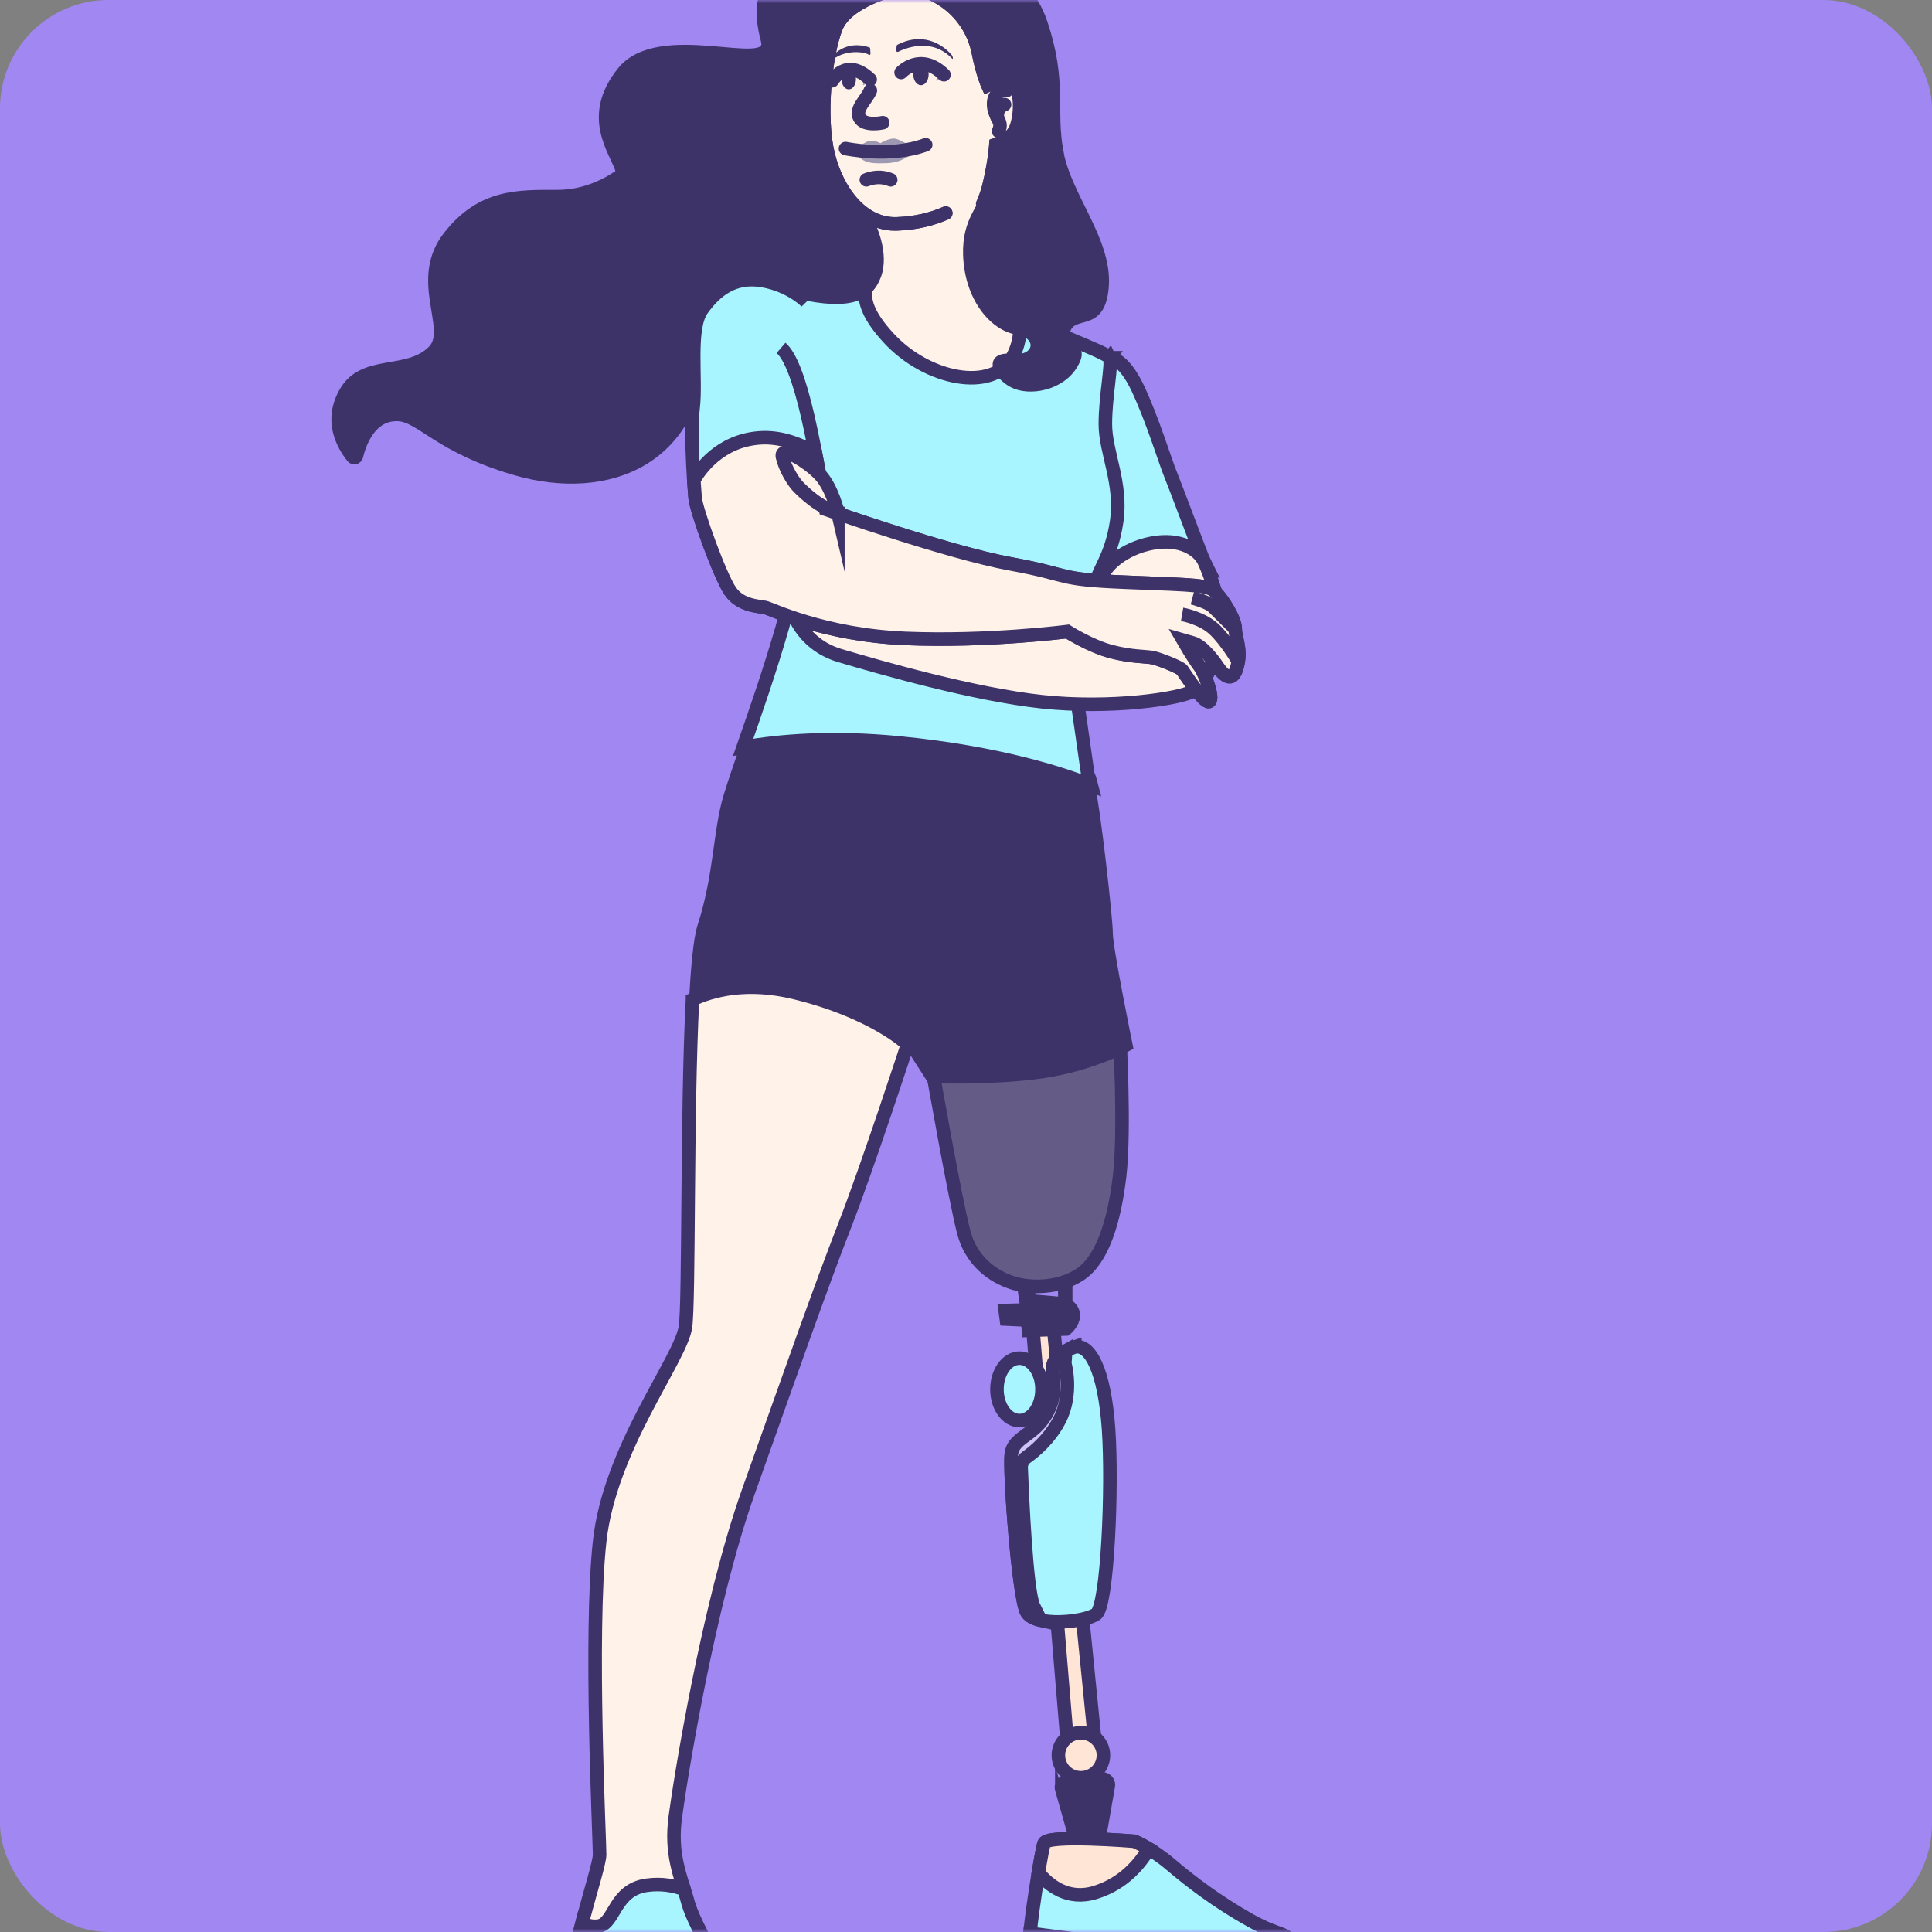 <svg xmlns="http://www.w3.org/2000/svg" width="285" height="285" viewBox="0 0 285 285" fill="none"><rect x="0" y="0" width="285" height="285" fill="#808080" stroke="none"/><g clip-path="url(#clip0_15795_10004)"><path d="M285 0H0V285H285V0Z" fill="#A187F2"></path><mask id="mask0_15795_10004" style="mask-type:luminance" maskUnits="userSpaceOnUse" x="0" y="0" width="285" height="285"><path d="M285 0H0V285H285V0Z" fill="white"></path></mask><g mask="url(#mask0_15795_10004)"><path d="M163.679 52.781C163.679 52.781 165.671 52.672 167.845 57.293C170.02 61.916 171.925 68.171 172.603 69.801C173.284 71.432 177.227 82.038 177.633 82.853L178.042 83.669C178.042 83.669 173.828 82.444 169.885 83.531C165.943 84.619 161.863 85.843 161.457 85.978C161.048 86.115 163.496 77.956 163.496 74.422C163.496 70.888 159.96 64.906 160.507 60.692C161.05 56.478 163.681 52.781 163.681 52.781H163.679Z" fill="#A8F5FF" stroke="#3D3369" stroke-width="2" stroke-miterlimit="10"></path><path d="M152.344 195.808L157.4 256.642L161.474 256.505L155.373 195.515L152.344 195.808Z" fill="#FFE5D6" stroke="#3D3369" stroke-width="2" stroke-miterlimit="10"></path><path d="M150.167 187.213L150.982 192.752L147.713 192.842L148.008 195.061L151.117 195.209L151.265 196.763L157.408 196.542C157.408 196.542 158.741 195.579 158.815 194.175C158.889 192.768 157.704 192.177 157.704 192.177V187.071L156.519 187.292L156.593 191.808L152.299 191.438L151.856 187.071L150.167 187.216V187.213Z" fill="#3D3369" stroke="#3D3369" stroke-miterlimit="10"></path><path d="M137.465 157.404C137.465 157.404 140.885 176.951 142.188 181.838C143.492 186.725 147.4 188.678 149.68 189.33C151.96 189.981 156.032 190.145 159.291 188.026C162.55 185.907 164.339 180.371 165.155 173.528C165.97 166.688 165.155 152.354 165.155 152.354L137.465 157.402V157.404Z" fill="#645C87" stroke="#3D3369" stroke-width="2" stroke-miterlimit="10"></path><path d="M162.772 258.933C162.772 260.767 161.283 262.255 159.449 262.255C157.615 262.255 156.127 260.767 156.127 258.933C156.127 257.099 157.615 255.61 159.449 255.61C161.283 255.61 162.772 257.099 162.772 258.933Z" fill="#FFE5D6" stroke="#3D3369" stroke-width="2" stroke-miterlimit="10"></path><path d="M156.135 264.031L158.541 272.521L162.468 272.22L163.98 263.53C164.133 262.651 163.421 261.862 162.531 261.925L157.359 262.29C156.491 262.35 155.897 263.195 156.135 264.034V264.031Z" fill="#3D3369" stroke="#3D3369" stroke-miterlimit="10"></path><path d="M132.606 40.942C132.606 40.942 115.738 40.768 112.26 43.549C108.782 46.331 112.26 59.723 114.173 66.505C116.086 73.287 118.348 82.33 115.39 92.59C112.434 102.85 108.782 112.242 107.217 117.459C105.652 122.676 105.826 129.11 103.39 136.589C100.955 144.067 101.855 190.934 101.11 195.774C100.366 200.613 89.94 213.644 88.452 227.422C86.963 241.197 88.452 271.357 88.452 273.589C88.452 275.822 83.24 289.971 84.728 293.323C86.217 296.674 92.919 300.398 97.015 300.398C101.11 300.398 108.93 299.653 108.557 296.302C108.185 292.951 102.601 284.76 101.483 280.664C100.366 276.568 98.875 273.589 99.622 268.005C100.366 262.421 104.462 236.729 110.42 219.975C116.376 203.221 121.219 189.446 124.568 180.88C127.919 172.317 133.875 154.071 133.875 154.071L137.226 159.283C137.226 159.283 146.534 159.655 153.981 158.539C161.428 157.423 166.639 154.443 166.639 154.443C166.639 154.443 163.66 139.922 163.66 137.689C163.66 135.457 161.8 119.072 161.053 116.095C160.309 113.116 160.681 115.723 160.309 113.116C159.937 110.508 158.448 100.085 158.448 100.085C158.448 100.085 160.14 91.931 160.974 87.975C161.808 84.019 163.89 82.56 164.721 76.936C165.555 71.313 163.056 66.732 163.056 62.568C163.056 58.404 164.098 53.614 163.681 52.78C163.264 51.946 155.142 49.239 148.479 45.7C141.815 42.159 132.608 40.94 132.608 40.94L132.606 40.942Z" fill="#3D3369" stroke="#3D3369" stroke-miterlimit="10"></path><path d="M163.679 52.78C163.262 51.947 155.142 49.239 148.476 45.7C141.813 42.159 132.606 40.94 132.606 40.94C132.606 40.94 115.738 40.766 112.26 43.547C108.782 46.328 112.26 59.721 114.173 66.503C116.086 73.284 118.348 82.328 115.39 92.588C113.511 99.106 111.355 105.268 109.629 110.234C115.025 109.276 122.781 108.622 132.764 109.609C147.294 111.044 156.612 114.09 160.987 115.834C160.335 113.293 160.668 115.633 160.309 113.113C159.937 110.506 158.448 100.082 158.448 100.082C158.448 100.082 160.14 91.928 160.974 87.973C161.808 84.017 163.89 82.558 164.721 76.934C165.555 71.311 163.056 66.73 163.056 62.565C163.056 58.401 164.098 53.612 163.681 52.778L163.679 52.78Z" fill="#A8F5FF" stroke="#3D3369" stroke-width="2" stroke-miterlimit="10"></path><path d="M127.586 31.263C127.586 31.263 129.475 36.245 128.953 38.855C128.43 41.462 125.301 43.55 131.04 49.812C136.78 56.071 146.404 57.879 149.33 52.714C152.257 47.55 148.684 41.533 148.161 37.881C147.639 34.229 146.747 24.09 146.747 24.09C146.747 24.09 134.914 33.063 127.586 31.263Z" fill="#FFF2E8" stroke="#3D3369" stroke-width="2" stroke-miterlimit="10"></path><path d="M156.382 22.446C155.208 15.981 156.971 12.162 154.031 3.346C151.094 -5.468 141.396 -8.848 135.079 -8.26C128.761 -7.671 131.553 -3.998 131.553 -3.998C131.553 -3.998 124.333 -7.861 117.857 -5.507C111.381 -3.154 111.577 1.557 112.754 6.072C113.931 10.587 97.25 3.325 91.558 10.389C86.056 17.219 90.463 22.454 91.292 25.162C91.315 25.251 91.344 25.346 91.365 25.433C89.964 26.457 86.621 28.503 82.256 28.503C76.432 28.503 70.859 28.291 65.874 34.691C60.773 41.243 66.481 48.5 63.689 51.437C60.153 55.158 53.537 52.535 50.584 57.625C48.011 62.059 50.164 65.861 51.65 67.711C52.067 68.228 52.893 68.041 53.054 67.394C53.584 65.246 55.015 61.578 58.593 61.629C61.868 61.673 64.531 66.31 76.068 69.638C89.539 73.525 103.644 68.347 103.919 49.909C104.016 43.423 111.22 42.122 117.741 43.6C125.436 45.344 128.32 43.892 129.495 40.66C130.669 37.427 128.906 33.168 127.584 31.258C126.262 29.347 119.652 12.157 123.911 6.721C128.173 1.285 133.754 0.404 137.427 2.019C141.101 3.634 144.51 17.53 145.832 20.908C147.154 24.286 146.55 25.196 145.655 28.101C144.893 30.579 142.41 32.479 142.568 37.572C142.766 43.892 146.389 48.297 150.06 48.885C153.733 49.474 153.145 53.147 149.326 52.706C145.505 52.266 146.83 55.351 149.326 56.673C151.822 57.995 156.636 57.145 158.546 53.767C160.457 50.387 156.488 51.944 157.369 48.859C158.251 45.774 162.631 48.904 163.072 42.146C163.513 35.387 157.557 28.906 156.38 22.441L156.382 22.446Z" fill="#3D3369" stroke="#3D3369" stroke-miterlimit="10"></path><path d="M139.515 31.437C137.525 32.318 135.118 32.931 132.287 33.026C127.149 33.202 123.47 28.178 122.148 22.742C120.826 17.306 121.707 8.196 123.322 4.082C124.937 -0.032 132.284 -1.647 132.284 -1.647C136.548 -2.533 142.993 1.005 144.331 7.756C144.964 10.954 145.703 12.566 145.703 12.566C145.703 12.566 147.787 11.563 149.255 12.297C150.725 13.031 150.719 17.271 149.648 19.361C148.983 20.66 146.906 21.354 146.906 21.354C146.742 24.088 145.613 28.627 145.613 28.627" fill="#FFF2E8"></path><path d="M139.515 31.437C137.525 32.318 135.118 32.931 132.287 33.026C127.149 33.202 123.47 28.178 122.148 22.742C120.826 17.306 121.707 8.196 123.322 4.082C124.937 -0.032 132.284 -1.647 132.284 -1.647C136.548 -2.533 142.993 1.005 144.331 7.756C144.964 10.954 145.703 12.566 145.703 12.566C145.703 12.566 147.787 11.563 149.255 12.297C150.725 13.031 150.719 17.271 149.648 19.361C148.983 20.66 146.906 21.354 146.906 21.354C146.742 24.088 145.613 28.627 145.613 28.627" stroke="#3D3369" stroke-width="2" stroke-miterlimit="10" stroke-linecap="round"></path><path d="M116.727 89.651C116.727 89.651 117.951 94.952 123.933 96.72C129.916 98.488 143.646 102.431 153.708 103.518C163.767 104.605 174.101 103.109 176.141 101.887C178.181 100.663 180.221 95.09 180.221 92.234C180.221 89.379 178.453 84.621 177.637 82.853C176.822 81.085 174.104 79.317 169.887 80.135C165.673 80.95 163.089 83.534 162.68 84.893C162.271 86.252 160.759 87.387 160.97 87.975C161.184 88.564 150.172 92.1 138.616 91.828C127.06 91.556 116.727 89.653 116.727 89.653V89.651Z" fill="#FFF2E8" stroke="#3D3369" stroke-width="2" stroke-miterlimit="10"></path><path d="M115.215 51.318C116.632 52.535 117.951 56.182 119.165 61.449C120.382 66.716 121.799 75.126 121.799 75.126C121.799 75.126 139.939 81.52 149.101 83.185C158.263 84.85 155.556 85.476 166.177 85.893C176.799 86.31 178.255 86.31 179.298 87.35C180.34 88.392 182.214 91.305 182.214 92.764C182.214 94.224 183.256 95.889 182.422 98.597C181.588 101.304 179.923 98.805 179.506 98.18C179.089 97.554 177.424 95.264 175.965 94.847L174.508 94.43C174.508 94.43 175.999 97.008 176.912 98.224C177.823 99.441 179.142 103.291 178.329 103.492C177.519 103.695 174.682 99.238 174.379 98.831C174.075 98.425 171.035 97.211 170.022 97.008C169.009 96.805 166.882 96.908 163.842 96.095C160.802 95.285 157.458 93.158 157.458 93.158C157.458 93.158 145.604 94.678 133.55 94.171C121.495 93.664 113.795 89.814 112.882 89.611C111.969 89.408 109.235 89.408 107.715 87.181C106.195 84.951 102.751 75.43 102.548 73.503C102.548 73.503 101.738 64.386 102.245 60.132C102.751 55.878 101.535 48.481 103.562 45.645C105.588 42.808 108.322 40.681 112.476 41.391C116.629 42.1 118.96 44.531 118.96 44.531" fill="#A8F5FF"></path><path d="M115.215 51.318C116.632 52.535 117.951 56.182 119.165 61.449C120.382 66.716 121.799 75.126 121.799 75.126C121.799 75.126 139.939 81.52 149.101 83.185C158.263 84.85 155.556 85.476 166.177 85.893C176.799 86.31 178.255 86.31 179.298 87.35C180.34 88.392 182.214 91.305 182.214 92.764C182.214 94.224 183.256 95.889 182.422 98.597C181.588 101.304 179.923 98.805 179.506 98.18C179.089 97.554 177.424 95.264 175.965 94.847L174.508 94.43C174.508 94.43 175.999 97.008 176.912 98.224C177.823 99.441 179.142 103.291 178.329 103.492C177.519 103.695 174.682 99.238 174.379 98.831C174.075 98.425 171.035 97.211 170.022 97.008C169.009 96.805 166.882 96.908 163.842 96.095C160.802 95.285 157.458 93.158 157.458 93.158C157.458 93.158 145.604 94.678 133.55 94.171C121.495 93.664 113.795 89.814 112.882 89.611C111.969 89.408 109.235 89.408 107.715 87.181C106.195 84.951 102.751 75.43 102.548 73.503C102.548 73.503 101.738 64.386 102.245 60.132C102.751 55.878 101.535 48.481 103.562 45.645C105.588 42.808 108.322 40.681 112.476 41.391C116.629 42.1 118.96 44.531 118.96 44.531" stroke="#3D3369" stroke-width="2" stroke-miterlimit="10"></path><path d="M179.298 87.35C178.255 86.307 176.799 86.307 166.177 85.893C155.556 85.478 158.263 84.85 149.101 83.185C139.939 81.52 121.799 75.126 121.799 75.126C121.799 75.126 121.118 71.094 120.297 66.866C118.033 65.505 115.167 64.373 112.075 64.592C106.216 65.003 103.248 69.247 102.348 70.806C102.453 72.413 102.551 73.506 102.551 73.506C102.754 75.43 106.198 84.953 107.718 87.183C109.238 89.413 111.972 89.413 112.885 89.614C113.798 89.817 121.495 93.667 133.553 94.174C145.607 94.68 157.461 93.16 157.461 93.16C157.461 93.16 160.804 95.287 163.844 96.097C166.884 96.907 169.011 96.807 170.025 97.008C171.038 97.211 174.078 98.425 174.381 98.831C174.685 99.238 177.522 103.695 178.332 103.492C179.142 103.288 177.825 99.438 176.915 98.224C176.002 97.008 174.511 94.43 174.511 94.43L175.967 94.847C177.424 95.263 179.092 97.554 179.509 98.18C179.926 98.805 181.591 101.304 182.425 98.596C183.259 95.889 182.216 94.224 182.216 92.764C182.216 91.305 180.343 88.392 179.3 87.35H179.298Z" fill="#FFF2E8" stroke="#3D3369" stroke-width="2" stroke-miterlimit="10"></path><path d="M174.379 90.627C174.379 90.627 177.316 91.134 179.139 92.857C180.963 94.58 182.583 97.417 182.583 97.417" stroke="#3D3369" stroke-width="2" stroke-miterlimit="10"></path><path d="M175.898 88.194C175.898 88.194 178.229 88.801 178.938 89.511C179.648 90.221 182.213 92.764 182.213 92.764" stroke="#3D3369" stroke-width="2" stroke-miterlimit="10"></path><path d="M123.597 75.575C123.597 75.575 122.765 71.975 120.966 70.038C119.166 68.102 115.015 65.61 115.429 67.407C115.844 69.207 117.089 71.144 117.783 71.836C118.475 72.527 120.966 75.018 123.597 75.572V75.575Z" fill="#FFF2E8" stroke="#3D3369" stroke-width="2" stroke-miterlimit="10"></path><path d="M102.155 147.453C101.29 163.914 101.678 192.077 101.11 195.771C100.366 200.611 89.94 213.642 88.452 227.419C86.963 241.194 88.452 271.354 88.452 273.587C88.452 275.819 83.24 289.969 84.728 293.32C86.217 296.672 92.919 300.395 97.015 300.395C101.11 300.395 108.93 299.651 108.557 296.3C108.185 292.948 102.601 284.757 101.483 280.662C100.366 276.566 98.875 273.587 99.622 268.003C100.366 262.419 104.462 236.727 110.42 219.972C116.376 203.218 121.219 189.443 124.568 180.877C127.919 172.314 133.875 154.069 133.875 154.069C133.875 154.069 128.872 149.263 117.316 146.44C110.093 144.674 104.976 146.12 102.155 147.45V147.453Z" fill="#FFF2E8" stroke="#3D3369" stroke-width="2" stroke-miterlimit="10"></path><path d="M153.711 204.952C153.711 207.495 152.223 209.556 150.389 209.556C148.555 209.556 147.066 207.495 147.066 204.952C147.066 202.408 148.555 200.347 150.389 200.347C152.223 200.347 153.711 202.408 153.711 204.952Z" fill="#A8F5FF" stroke="#3D3369" stroke-width="2" stroke-miterlimit="10"></path><path d="M158.544 198.687C158.544 198.687 155.826 199.592 155.372 201.255C154.918 202.914 156.277 205.332 154.314 208.654C152.35 211.976 149.482 211.976 149.181 214.544C148.88 217.112 150.239 235.531 151.445 237.798C152.654 240.062 160.051 239.307 161.713 238.099C163.373 236.89 164.13 219.376 163.526 210.768C162.922 202.162 160.808 198.236 158.544 198.69V198.687Z" fill="#A8F5FF" stroke="#3D3369" stroke-width="2" stroke-miterlimit="10"></path><path d="M156.282 209.496C158.335 205.548 157.071 201.128 157.071 201.128L157.206 199.304C156.449 199.74 155.607 200.394 155.372 201.254C154.918 202.914 156.277 205.331 154.314 208.654C152.35 211.976 149.482 211.976 149.181 214.544C148.88 217.111 150.239 235.531 151.445 237.798C151.767 238.402 152.535 238.785 153.509 239.009C153.332 238.653 153.023 238.04 152.49 236.974C151.406 234.803 150.785 220.505 150.632 216.526C150.609 215.913 150.896 215.33 151.398 214.977C152.585 214.137 154.828 212.293 156.28 209.498L156.282 209.496Z" fill="#CFC3F9" stroke="#3D3369" stroke-width="2" stroke-miterlimit="10"></path><path d="M97.015 300.395C101.11 300.395 108.929 299.651 108.557 296.3C108.185 292.948 102.601 284.757 101.482 280.662C101.298 279.986 101.105 279.345 100.912 278.714C99.469 278.171 97.617 277.814 95.439 278.105C90.552 278.756 90.716 283.805 88.272 284.132C87.174 284.28 86.406 283.963 85.892 283.572C84.839 287.636 84.016 291.716 84.728 293.321C86.216 296.672 92.919 300.395 97.015 300.395Z" fill="#A8F5FF" stroke="#3D3369" stroke-width="2" stroke-miterlimit="10"></path><path d="M167.302 271.618C167.302 271.618 154.466 270.56 154.015 271.919C153.561 273.278 151.751 284.905 151.901 286.264C152.052 287.623 151.751 288.077 155.979 288.982C160.206 289.887 167.756 290.19 167.756 290.19C167.756 290.19 179.837 292.154 184.365 292.003C188.896 291.853 192.065 290.19 191.01 287.472C189.952 284.754 189.197 285.963 184.365 283.245C179.533 280.527 175.76 277.658 172.738 275.091C169.719 272.523 167.302 271.618 167.302 271.618Z" fill="#A8F5FF" stroke="#3D3369" stroke-width="2" stroke-miterlimit="10"></path><path d="M167.302 271.618C167.302 271.618 154.467 270.56 154.016 271.919C153.857 272.396 153.53 274.135 153.182 276.252C154.688 278.094 157.507 280.424 161.565 279.168C165.954 277.809 168.242 274.719 169.49 272.742C168.163 271.943 167.305 271.618 167.305 271.618H167.302Z" fill="#FFE5D6" stroke="#3D3369" stroke-width="2" stroke-miterlimit="10"></path><path d="M191.007 287.472C190.899 287.193 190.793 286.963 190.685 286.757C189.601 287.478 187.901 288.335 185.296 289.058C179.583 290.644 173.548 287.966 165.077 286.873C159.332 286.132 154.477 285.517 151.941 285.198C151.899 285.707 151.88 286.082 151.901 286.267C152.052 287.626 151.751 288.079 155.978 288.985C160.206 289.89 167.756 290.193 167.756 290.193C167.756 290.193 179.834 292.157 184.365 292.006C188.896 291.856 192.065 290.193 191.01 287.475L191.007 287.472Z" fill="#3D3369" stroke="#3D3369" stroke-width="2" stroke-miterlimit="10"></path><path d="M125.657 22.077C127.739 21.227 127.992 20.184 129.877 21.116C129.877 21.116 131.122 20.353 131.977 20.446C132.832 20.538 134.049 21.586 135.402 21.733C135.402 21.733 133.967 23.961 130.805 24.072C127.644 24.182 127.272 23.858 125.654 22.077H125.657Z" fill="#9E99B3"></path><path d="M124.727 21.913C124.727 21.913 131.366 23.328 136.554 21.356" stroke="#3D3369" stroke-width="2" stroke-miterlimit="10" stroke-linecap="round"></path><path d="M128.391 13.345C127.876 14.667 126.076 16.055 126.81 17.377C127.544 18.699 130.212 18.097 130.212 18.097" stroke="#3D3369" stroke-width="2" stroke-miterlimit="10" stroke-linecap="round"></path><path d="M135.855 12.569C136.482 12.569 136.99 11.846 136.99 10.954C136.99 10.062 136.482 9.339 135.855 9.339C135.229 9.339 134.721 10.062 134.721 10.954C134.721 11.846 135.229 12.569 135.855 12.569Z" fill="#3D3369"></path><path d="M126.266 11.677C126.266 12.508 125.791 13.184 125.205 13.184C124.62 13.184 124.145 12.508 124.145 11.677C124.145 10.845 124.62 10.17 125.205 10.17C125.791 10.17 126.266 10.845 126.266 11.677Z" fill="#3D3369"></path><path d="M139.515 31.437C137.525 32.318 135.118 32.931 132.287 33.026C127.149 33.202 123.47 28.178 122.148 22.742C120.826 17.306 121.707 8.196 123.322 4.082C124.937 -0.032 132.284 -1.647 132.284 -1.647C136.548 -2.533 142.993 1.005 144.331 7.756C144.964 10.954 145.703 12.566 145.703 12.566C145.703 12.566 147.787 11.563 149.255 12.297C150.725 13.031 151.007 17.023 149.838 19.058C148.806 20.855 146.906 21.354 146.906 21.354C146.848 21.781 146.611 26.355 144.961 30.07" stroke="#3D3369" stroke-width="2" stroke-miterlimit="10" stroke-linecap="round"></path><path d="M147.302 19.362C147.69 18.512 147.524 18.111 147.086 17.266C145.949 15.071 146.812 13.189 148.511 13.345" stroke="#3D3369" stroke-width="2" stroke-miterlimit="10" stroke-linecap="round"></path><path d="M147.086 17.266C147.139 16.686 147.139 15.82 148.184 15.424" stroke="#3D3369" stroke-width="2" stroke-miterlimit="10" stroke-linecap="round"></path><path d="M138.114 11.835C138.383 10.936 137.893 10.165 137.893 10.165L139.415 11.16L138.204 11.901C138.156 11.931 138.098 11.886 138.114 11.835Z" fill="#9E99B3"></path><path d="M132.926 10.69C132.926 10.69 135.744 7.61 139.251 11.02" stroke="#3D3369" stroke-width="2" stroke-miterlimit="10" stroke-linecap="round"></path><path d="M127.315 12.503C127.555 11.695 127.117 11.004 127.117 11.004L128.481 11.896L127.394 12.561C127.352 12.587 127.299 12.548 127.315 12.5V12.503Z" fill="#9E99B3"></path><path d="M122.758 11.912C122.758 11.912 124.856 8.32 128.363 11.732" stroke="#3D3369" stroke-width="2" stroke-miterlimit="10" stroke-linecap="round"></path><path d="M127.801 26.523C128.822 26.138 130.062 25.977 131.395 26.523" stroke="#3D3369" stroke-width="2" stroke-miterlimit="10" stroke-linecap="round"></path><path d="M132.269 6.761L132.208 7.441C132.195 7.594 132.35 7.705 132.49 7.637C133.612 7.08 137.459 5.528 140.42 8.616C140.555 8.756 140.573 8.663 140.56 8.534C140.541 8.354 140.46 8.188 140.341 8.051C139.649 7.254 136.731 4.367 132.379 6.602C132.319 6.634 132.279 6.695 132.271 6.761H132.269Z" fill="#3D3369"></path><path d="M128.366 7.172L128.414 7.882C128.424 8.041 128.303 8.157 128.197 8.086C127.329 7.508 123.83 7.254 122.146 9.526C122.041 9.669 122.028 9.577 122.038 9.442C122.054 9.255 122.107 9.075 122.207 8.938C122.658 8.32 124.648 5.761 128.282 7.006C128.335 7.025 128.361 7.101 128.364 7.172H128.366Z" fill="#3D3369"></path></g></g><defs><clipPath id="clip0_15795_10004"><rect width="285" height="285" rx="16" fill="white"></rect></clipPath></defs></svg>